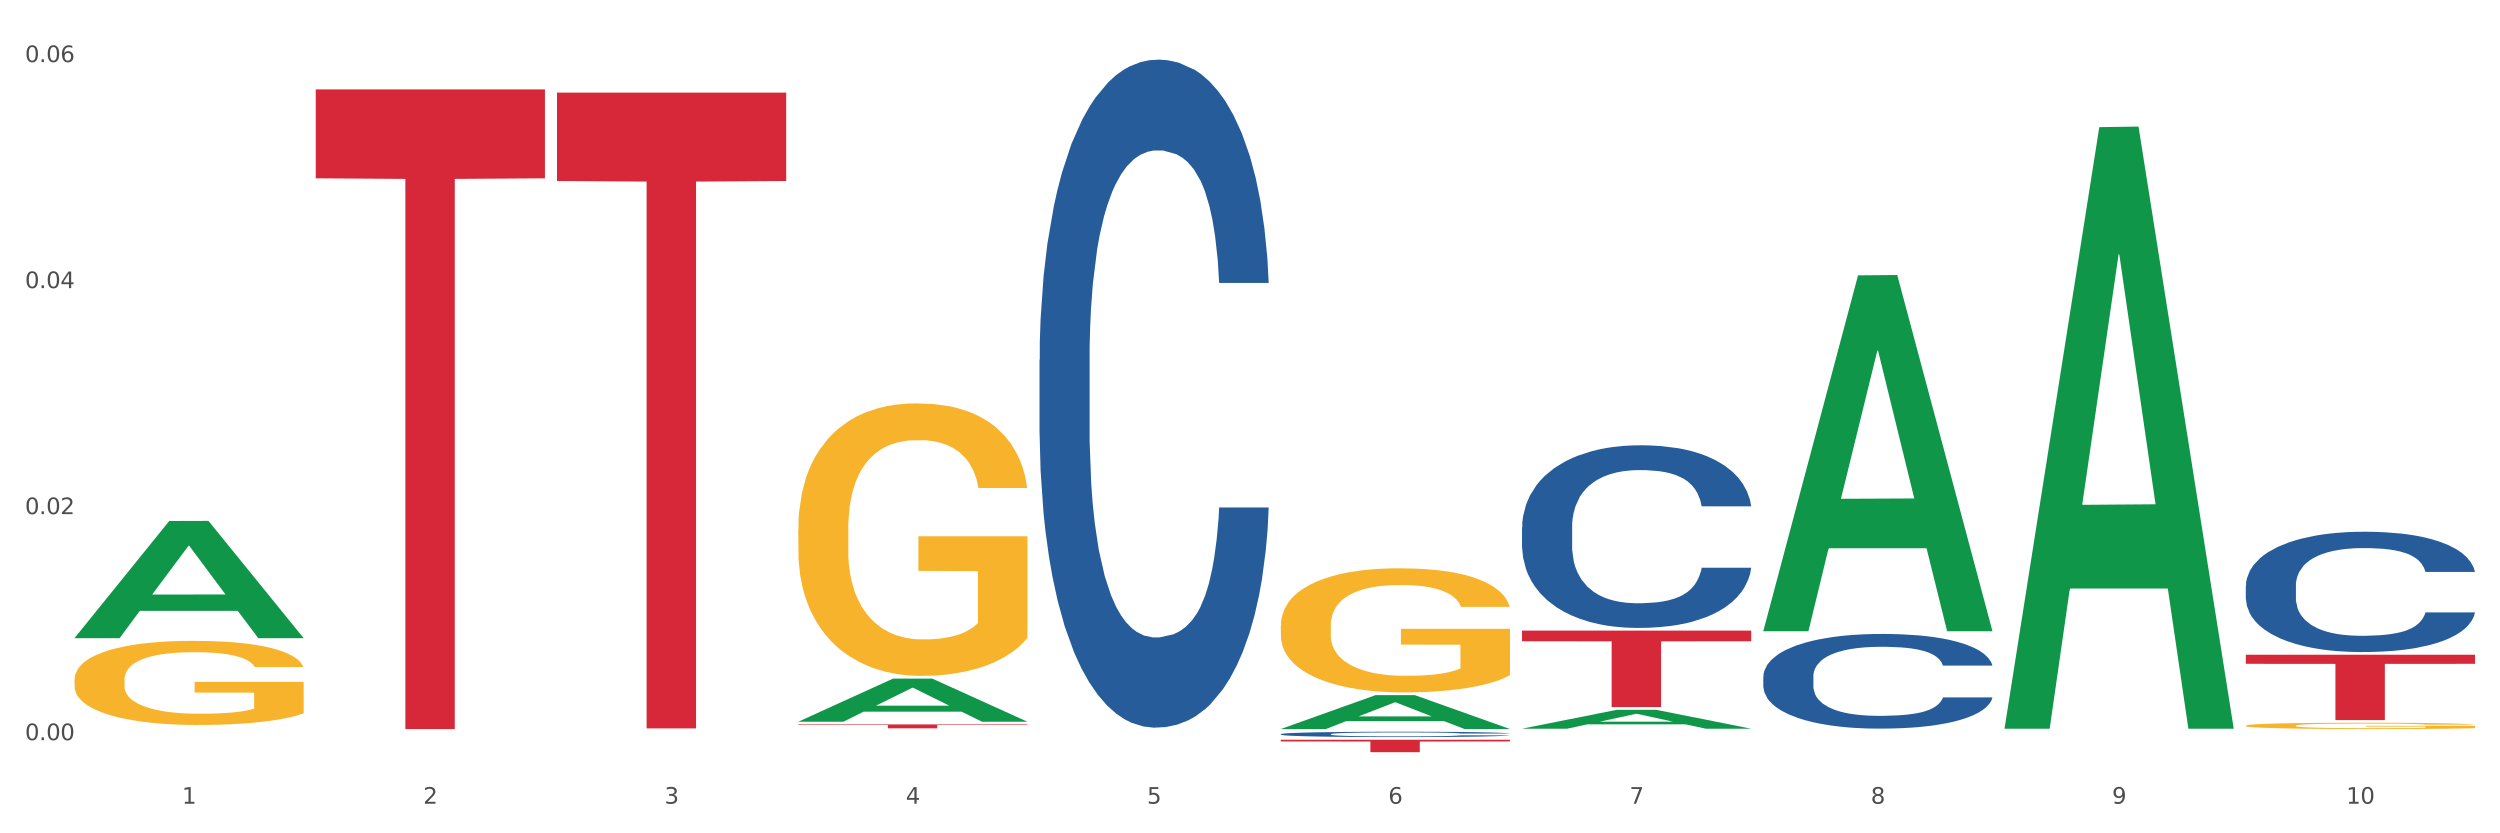 <?xml version="1.0" encoding="utf-8" standalone="no"?>
<!DOCTYPE svg PUBLIC "-//W3C//DTD SVG 1.1//EN"
  "http://www.w3.org/Graphics/SVG/1.1/DTD/svg11.dtd">
<svg xmlns:xlink="http://www.w3.org/1999/xlink" width="1080pt" height="360pt" viewBox="0 0 1080 360" xmlns="http://www.w3.org/2000/svg" version="1.1">
 <rect x="0" y="0" width="1080" height="360" fill="#333333" stroke="none"/>
 <defs>
  <style type="text/css">*{stroke-linejoin: round; stroke-linecap: butt}</style>
 </defs>
 <g id="figure_1">
  <g id="patch_1">
   <path d="M 0 360 
L 1080 360 
L 1080 0 
L 0 0 
z
" style="fill: #ffffff; stroke: #ffffff; stroke-linejoin: miter"/>
  </g>
  <g id="axes_1">
   <g id="matplotlib.axis_1">
    <g id="xtick_1">
     <g id="text_1">
      <!-- 1 -->
      <g style="fill: #4d4d4d" transform="translate(78.627 347.204) scale(0.096 -0.096)">
       <defs>
        <path id="DejaVuSans-31" d="M 794 531 
L 1825 531 
L 1825 4091 
L 703 3866 
L 703 4441 
L 1819 4666 
L 2450 4666 
L 2450 531 
L 3481 531 
L 3481 0 
L 794 0 
L 794 531 
z
" transform="scale(0.016)"/>
       </defs>
       <use xlink:href="#DejaVuSans-31"/>
      </g>
     </g>
    </g>
    <g id="xtick_2">
     <g id="text_2">
      <!-- 2 -->
      <g style="fill: #4d4d4d" transform="translate(182.851 347.204) scale(0.096 -0.096)">
       <defs>
        <path id="DejaVuSans-32" d="M 1228 531 
L 3431 531 
L 3431 0 
L 469 0 
L 469 531 
Q 828 903 1448 1529 
Q 2069 2156 2228 2338 
Q 2531 2678 2651 2914 
Q 2772 3150 2772 3378 
Q 2772 3750 2511 3984 
Q 2250 4219 1831 4219 
Q 1534 4219 1204 4116 
Q 875 4013 500 3803 
L 500 4441 
Q 881 4594 1212 4672 
Q 1544 4750 1819 4750 
Q 2544 4750 2975 4387 
Q 3406 4025 3406 3419 
Q 3406 3131 3298 2873 
Q 3191 2616 2906 2266 
Q 2828 2175 2409 1742 
Q 1991 1309 1228 531 
z
" transform="scale(0.016)"/>
       </defs>
       <use xlink:href="#DejaVuSans-32"/>
      </g>
     </g>
    </g>
    <g id="xtick_3">
     <g id="text_3">
      <!-- 3 -->
      <g style="fill: #4d4d4d" transform="translate(287.074 347.204) scale(0.096 -0.096)">
       <defs>
        <path id="DejaVuSans-33" d="M 2597 2516 
Q 3050 2419 3304 2112 
Q 3559 1806 3559 1356 
Q 3559 666 3084 287 
Q 2609 -91 1734 -91 
Q 1441 -91 1130 -33 
Q 819 25 488 141 
L 488 750 
Q 750 597 1062 519 
Q 1375 441 1716 441 
Q 2309 441 2620 675 
Q 2931 909 2931 1356 
Q 2931 1769 2642 2001 
Q 2353 2234 1838 2234 
L 1294 2234 
L 1294 2753 
L 1863 2753 
Q 2328 2753 2575 2939 
Q 2822 3125 2822 3475 
Q 2822 3834 2567 4026 
Q 2313 4219 1838 4219 
Q 1578 4219 1281 4162 
Q 984 4106 628 3988 
L 628 4550 
Q 988 4650 1302 4700 
Q 1616 4750 1894 4750 
Q 2613 4750 3031 4423 
Q 3450 4097 3450 3541 
Q 3450 3153 3228 2886 
Q 3006 2619 2597 2516 
z
" transform="scale(0.016)"/>
       </defs>
       <use xlink:href="#DejaVuSans-33"/>
      </g>
     </g>
    </g>
    <g id="xtick_4">
     <g id="text_4">
      <!-- 4 -->
      <g style="fill: #4d4d4d" transform="translate(391.298 347.204) scale(0.096 -0.096)">
       <defs>
        <path id="DejaVuSans-34" d="M 2419 4116 
L 825 1625 
L 2419 1625 
L 2419 4116 
z
M 2253 4666 
L 3047 4666 
L 3047 1625 
L 3713 1625 
L 3713 1100 
L 3047 1100 
L 3047 0 
L 2419 0 
L 2419 1100 
L 313 1100 
L 313 1709 
L 2253 4666 
z
" transform="scale(0.016)"/>
       </defs>
       <use xlink:href="#DejaVuSans-34"/>
      </g>
     </g>
    </g>
    <g id="xtick_5">
     <g id="text_5">
      <!-- 5 -->
      <g style="fill: #4d4d4d" transform="translate(495.522 347.204) scale(0.096 -0.096)">
       <defs>
        <path id="DejaVuSans-35" d="M 691 4666 
L 3169 4666 
L 3169 4134 
L 1269 4134 
L 1269 2991 
Q 1406 3038 1543 3061 
Q 1681 3084 1819 3084 
Q 2600 3084 3056 2656 
Q 3513 2228 3513 1497 
Q 3513 744 3044 326 
Q 2575 -91 1722 -91 
Q 1428 -91 1123 -41 
Q 819 9 494 109 
L 494 744 
Q 775 591 1075 516 
Q 1375 441 1709 441 
Q 2250 441 2565 725 
Q 2881 1009 2881 1497 
Q 2881 1984 2565 2268 
Q 2250 2553 1709 2553 
Q 1456 2553 1204 2497 
Q 953 2441 691 2322 
L 691 4666 
z
" transform="scale(0.016)"/>
       </defs>
       <use xlink:href="#DejaVuSans-35"/>
      </g>
     </g>
    </g>
    <g id="xtick_6">
     <g id="text_6">
      <!-- 6 -->
      <g style="fill: #4d4d4d" transform="translate(599.745 347.204) scale(0.096 -0.096)">
       <defs>
        <path id="DejaVuSans-36" d="M 2113 2584 
Q 1688 2584 1439 2293 
Q 1191 2003 1191 1497 
Q 1191 994 1439 701 
Q 1688 409 2113 409 
Q 2538 409 2786 701 
Q 3034 994 3034 1497 
Q 3034 2003 2786 2293 
Q 2538 2584 2113 2584 
z
M 3366 4563 
L 3366 3988 
Q 3128 4100 2886 4159 
Q 2644 4219 2406 4219 
Q 1781 4219 1451 3797 
Q 1122 3375 1075 2522 
Q 1259 2794 1537 2939 
Q 1816 3084 2150 3084 
Q 2853 3084 3261 2657 
Q 3669 2231 3669 1497 
Q 3669 778 3244 343 
Q 2819 -91 2113 -91 
Q 1303 -91 875 529 
Q 447 1150 447 2328 
Q 447 3434 972 4092 
Q 1497 4750 2381 4750 
Q 2619 4750 2861 4703 
Q 3103 4656 3366 4563 
z
" transform="scale(0.016)"/>
       </defs>
       <use xlink:href="#DejaVuSans-36"/>
      </g>
     </g>
    </g>
    <g id="xtick_7">
     <g id="text_7">
      <!-- 7 -->
      <g style="fill: #4d4d4d" transform="translate(703.969 347.204) scale(0.096 -0.096)">
       <defs>
        <path id="DejaVuSans-37" d="M 525 4666 
L 3525 4666 
L 3525 4397 
L 1831 0 
L 1172 0 
L 2766 4134 
L 525 4134 
L 525 4666 
z
" transform="scale(0.016)"/>
       </defs>
       <use xlink:href="#DejaVuSans-37"/>
      </g>
     </g>
    </g>
    <g id="xtick_8">
     <g id="text_8">
      <!-- 8 -->
      <g style="fill: #4d4d4d" transform="translate(808.193 347.204) scale(0.096 -0.096)">
       <defs>
        <path id="DejaVuSans-38" d="M 2034 2216 
Q 1584 2216 1326 1975 
Q 1069 1734 1069 1313 
Q 1069 891 1326 650 
Q 1584 409 2034 409 
Q 2484 409 2743 651 
Q 3003 894 3003 1313 
Q 3003 1734 2745 1975 
Q 2488 2216 2034 2216 
z
M 1403 2484 
Q 997 2584 770 2862 
Q 544 3141 544 3541 
Q 544 4100 942 4425 
Q 1341 4750 2034 4750 
Q 2731 4750 3128 4425 
Q 3525 4100 3525 3541 
Q 3525 3141 3298 2862 
Q 3072 2584 2669 2484 
Q 3125 2378 3379 2068 
Q 3634 1759 3634 1313 
Q 3634 634 3220 271 
Q 2806 -91 2034 -91 
Q 1263 -91 848 271 
Q 434 634 434 1313 
Q 434 1759 690 2068 
Q 947 2378 1403 2484 
z
M 1172 3481 
Q 1172 3119 1398 2916 
Q 1625 2713 2034 2713 
Q 2441 2713 2670 2916 
Q 2900 3119 2900 3481 
Q 2900 3844 2670 4047 
Q 2441 4250 2034 4250 
Q 1625 4250 1398 4047 
Q 1172 3844 1172 3481 
z
" transform="scale(0.016)"/>
       </defs>
       <use xlink:href="#DejaVuSans-38"/>
      </g>
     </g>
    </g>
    <g id="xtick_9">
     <g id="text_9">
      <!-- 9 -->
      <g style="fill: #4d4d4d" transform="translate(912.416 347.204) scale(0.096 -0.096)">
       <defs>
        <path id="DejaVuSans-39" d="M 703 97 
L 703 672 
Q 941 559 1184 500 
Q 1428 441 1663 441 
Q 2288 441 2617 861 
Q 2947 1281 2994 2138 
Q 2813 1869 2534 1725 
Q 2256 1581 1919 1581 
Q 1219 1581 811 2004 
Q 403 2428 403 3163 
Q 403 3881 828 4315 
Q 1253 4750 1959 4750 
Q 2769 4750 3195 4129 
Q 3622 3509 3622 2328 
Q 3622 1225 3098 567 
Q 2575 -91 1691 -91 
Q 1453 -91 1209 -44 
Q 966 3 703 97 
z
M 1959 2075 
Q 2384 2075 2632 2365 
Q 2881 2656 2881 3163 
Q 2881 3666 2632 3958 
Q 2384 4250 1959 4250 
Q 1534 4250 1286 3958 
Q 1038 3666 1038 3163 
Q 1038 2656 1286 2365 
Q 1534 2075 1959 2075 
z
" transform="scale(0.016)"/>
       </defs>
       <use xlink:href="#DejaVuSans-39"/>
      </g>
     </g>
    </g>
    <g id="xtick_10">
     <g id="text_10">
      <!-- 10 -->
      <g style="fill: #4d4d4d" transform="translate(1013.586 347.204) scale(0.096 -0.096)">
       <defs>
        <path id="DejaVuSans-30" d="M 2034 4250 
Q 1547 4250 1301 3770 
Q 1056 3291 1056 2328 
Q 1056 1369 1301 889 
Q 1547 409 2034 409 
Q 2525 409 2770 889 
Q 3016 1369 3016 2328 
Q 3016 3291 2770 3770 
Q 2525 4250 2034 4250 
z
M 2034 4750 
Q 2819 4750 3233 4129 
Q 3647 3509 3647 2328 
Q 3647 1150 3233 529 
Q 2819 -91 2034 -91 
Q 1250 -91 836 529 
Q 422 1150 422 2328 
Q 422 3509 836 4129 
Q 1250 4750 2034 4750 
z
" transform="scale(0.016)"/>
       </defs>
       <use xlink:href="#DejaVuSans-31"/>
       <use xlink:href="#DejaVuSans-30" transform="translate(63.623 0)"/>
      </g>
     </g>
    </g>
    <g id="xtick_11"/>
    <g id="xtick_12"/>
    <g id="xtick_13"/>
    <g id="xtick_14"/>
    <g id="xtick_15"/>
    <g id="xtick_16"/>
    <g id="xtick_17"/>
    <g id="xtick_18"/>
    <g id="xtick_19"/>
   </g>
   <g id="matplotlib.axis_2">
    <g id="ytick_1">
     <g id="text_11">
      <!-- 0.00 -->
      <g style="fill: #4d4d4d" transform="translate(10.8 319.754) scale(0.096 -0.096)">
       <defs>
        <path id="DejaVuSans-2e" d="M 684 794 
L 1344 794 
L 1344 0 
L 684 0 
L 684 794 
z
" transform="scale(0.016)"/>
       </defs>
       <use xlink:href="#DejaVuSans-30"/>
       <use xlink:href="#DejaVuSans-2e" transform="translate(63.623 0)"/>
       <use xlink:href="#DejaVuSans-30" transform="translate(95.41 0)"/>
       <use xlink:href="#DejaVuSans-30" transform="translate(159.033 0)"/>
      </g>
     </g>
    </g>
    <g id="ytick_2">
     <g id="text_12">
      <!-- 0.02 -->
      <g style="fill: #4d4d4d" transform="translate(10.8 222.112) scale(0.096 -0.096)">
       <use xlink:href="#DejaVuSans-30"/>
       <use xlink:href="#DejaVuSans-2e" transform="translate(63.623 0)"/>
       <use xlink:href="#DejaVuSans-30" transform="translate(95.41 0)"/>
       <use xlink:href="#DejaVuSans-32" transform="translate(159.033 0)"/>
      </g>
     </g>
    </g>
    <g id="ytick_3">
     <g id="text_13">
      <!-- 0.04 -->
      <g style="fill: #4d4d4d" transform="translate(10.8 124.469) scale(0.096 -0.096)">
       <use xlink:href="#DejaVuSans-30"/>
       <use xlink:href="#DejaVuSans-2e" transform="translate(63.623 0)"/>
       <use xlink:href="#DejaVuSans-30" transform="translate(95.41 0)"/>
       <use xlink:href="#DejaVuSans-34" transform="translate(159.033 0)"/>
      </g>
     </g>
    </g>
    <g id="ytick_4">
     <g id="text_14">
      <!-- 0.06 -->
      <g style="fill: #4d4d4d" transform="translate(10.8 26.827) scale(0.096 -0.096)">
       <use xlink:href="#DejaVuSans-30"/>
       <use xlink:href="#DejaVuSans-2e" transform="translate(63.623 0)"/>
       <use xlink:href="#DejaVuSans-30" transform="translate(95.41 0)"/>
       <use xlink:href="#DejaVuSans-36" transform="translate(159.033 0)"/>
      </g>
     </g>
    </g>
    <g id="ytick_5"/>
    <g id="ytick_6"/>
    <g id="ytick_7"/>
   </g>
   <g id="PolyCollection_1">
    <path d="M 32.175 275.597 
L 32.277 275.549 
L 73.107 225.07 
L 90.051 225.022 
L 131.187 275.692 
L 111.589 275.692 
L 102.709 263.893 
L 60.552 263.893 
L 60.246 264.083 
L 51.671 275.692 
L 32.175 275.692 
L 32.175 275.597 
L 65.86 256.851 
L 97.401 256.804 
L 81.783 235.822 
L 81.579 235.727 
L 81.375 235.87 
L 65.758 256.804 
L 65.86 256.851 
L 32.175 275.597 
z
" clip-path="url(#p63d6486490)" style="fill: #109648"/>
    <path d="M 970.188 282.851 
L 1069.2 282.851 
L 1069.2 286.77 
L 1030.252 286.797 
L 1030.252 311.056 
L 1008.901 311.056 
L 1008.901 286.797 
L 970.188 286.77 
L 970.188 282.877 
L 970.188 282.851 
z
" clip-path="url(#p63d6486490)" style="fill: #d62839"/>
    <path d="M 32.175 293.645 
L 32.292 293.612 
L 32.292 292.417 
L 32.526 291.388 
L 33.695 288.9 
L 35.448 286.842 
L 36.734 285.747 
L 38.02 284.851 
L 39.54 283.955 
L 41.41 283.026 
L 44.8 281.665 
L 46.904 280.968 
L 49.476 280.238 
L 54.152 279.176 
L 57.542 278.579 
L 61.049 278.081 
L 66.777 277.484 
L 70.517 277.218 
L 74.492 277.019 
L 79.285 276.887 
L 82.909 276.853 
L 90.858 276.953 
L 97.638 277.252 
L 100.911 277.484 
L 105.119 277.882 
L 107.34 278.148 
L 110.964 278.679 
L 114.705 279.375 
L 117.277 279.973 
L 121.134 281.101 
L 124.057 282.229 
L 126.745 283.623 
L 128.148 284.585 
L 129.2 285.481 
L 130.135 286.51 
L 131.071 288.136 
L 110.029 288.136 
L 109.211 286.975 
L 107.925 285.88 
L 106.054 284.818 
L 104.418 284.154 
L 101.612 283.324 
L 99.041 282.794 
L 96.352 282.395 
L 93.079 282.063 
L 90.507 281.898 
L 86.883 281.765 
L 79.752 281.798 
L 74.96 282.063 
L 71.686 282.395 
L 69.582 282.694 
L 67.712 283.026 
L 65.608 283.49 
L 63.153 284.187 
L 61.399 284.818 
L 59.646 285.614 
L 58.243 286.411 
L 56.957 287.34 
L 55.905 288.335 
L 55.087 289.364 
L 54.386 290.625 
L 53.801 292.716 
L 53.801 297.262 
L 54.035 298.291 
L 54.619 299.651 
L 55.321 300.68 
L 56.49 301.908 
L 57.542 302.738 
L 59.529 303.932 
L 61.75 304.928 
L 63.504 305.558 
L 65.257 306.089 
L 68.296 306.819 
L 71.686 307.417 
L 74.609 307.782 
L 78.583 308.114 
L 81.272 308.246 
L 83.61 308.313 
L 89.338 308.313 
L 93.429 308.213 
L 97.988 307.981 
L 101.495 307.682 
L 104.418 307.317 
L 107.691 306.72 
L 109.795 306.156 
L 109.795 299.22 
L 84.078 299.187 
L 84.078 294.574 
L 131.187 294.574 
L 131.187 308.114 
L 129.2 308.811 
L 126.979 309.441 
L 124.641 310.005 
L 121.134 310.702 
L 116.926 311.366 
L 113.185 311.83 
L 109.211 312.229 
L 104.535 312.594 
L 98.456 312.925 
L 94.715 313.058 
L 90.039 313.158 
L 84.545 313.191 
L 79.752 313.125 
L 75.076 312.959 
L 70.167 312.66 
L 65.374 312.229 
L 61.75 311.797 
L 58.126 311.266 
L 54.269 310.569 
L 51.229 309.906 
L 48.891 309.308 
L 46.32 308.545 
L 43.514 307.549 
L 41.41 306.653 
L 39.54 305.724 
L 37.552 304.53 
L 36.15 303.501 
L 34.747 302.207 
L 33.928 301.244 
L 32.993 299.751 
L 32.292 297.66 
L 32.175 293.645 
z
" clip-path="url(#p63d6486490)" style="fill: #f7b32b"/>
    <path d="M 970.188 253.063 
L 970.305 253.016 
L 970.305 251.686 
L 970.656 249.882 
L 971.943 246.559 
L 973.582 244.043 
L 976.39 241.1 
L 977.912 239.865 
L 979.902 238.489 
L 983.998 236.258 
L 988.679 234.359 
L 991.956 233.314 
L 994.414 232.65 
L 999.915 231.463 
L 1003.075 230.941 
L 1006.352 230.513 
L 1009.161 230.228 
L 1013.842 229.896 
L 1017.587 229.754 
L 1021.917 229.706 
L 1025.546 229.754 
L 1030.344 229.944 
L 1037.366 230.513 
L 1040.058 230.846 
L 1043.686 231.415 
L 1047.431 232.175 
L 1050.474 232.934 
L 1053.985 234.026 
L 1057.613 235.45 
L 1061.125 237.254 
L 1063.582 238.916 
L 1065.572 240.673 
L 1067.327 242.809 
L 1068.615 245.135 
L 1069.2 247.081 
L 1047.782 247.081 
L 1047.197 245.325 
L 1046.027 243.426 
L 1044.857 242.144 
L 1043.569 241.1 
L 1041.58 239.913 
L 1039.824 239.153 
L 1036.898 238.251 
L 1034.206 237.682 
L 1031.983 237.349 
L 1029.291 237.065 
L 1023.556 236.78 
L 1019.46 236.78 
L 1016.885 236.875 
L 1013.725 237.112 
L 1011.033 237.444 
L 1007.873 238.014 
L 1005.415 238.631 
L 1002.958 239.438 
L 1001.553 240.008 
L 999.447 241.052 
L 998.042 241.907 
L 996.17 243.379 
L 995.116 244.423 
L 993.244 247.129 
L 992.424 249.123 
L 992.073 250.5 
L 991.839 252.019 
L 991.839 259.424 
L 992.541 262.748 
L 993.127 264.172 
L 994.063 265.786 
L 995.818 267.875 
L 998.393 269.916 
L 1001.085 271.388 
L 1003.309 272.29 
L 1005.415 272.954 
L 1007.522 273.477 
L 1010.097 273.951 
L 1012.203 274.236 
L 1015.363 274.521 
L 1019.109 274.663 
L 1022.035 274.663 
L 1028.003 274.426 
L 1030.695 274.189 
L 1033.27 273.856 
L 1036.079 273.334 
L 1038.303 272.764 
L 1039.59 272.337 
L 1041.697 271.435 
L 1043.335 270.486 
L 1044.739 269.394 
L 1045.676 268.444 
L 1046.729 267.02 
L 1047.548 265.406 
L 1047.782 264.552 
L 1069.2 264.552 
L 1068.732 266.261 
L 1067.913 267.922 
L 1066.274 270.153 
L 1064.987 271.435 
L 1062.997 273.002 
L 1060.89 274.331 
L 1057.965 275.803 
L 1055.273 276.895 
L 1052.464 277.844 
L 1049.421 278.699 
L 1043.92 279.885 
L 1041.931 280.218 
L 1037.717 280.787 
L 1034.44 281.12 
L 1029.642 281.452 
L 1024.726 281.642 
L 1019.577 281.689 
L 1015.012 281.594 
L 1009.98 281.31 
L 1006.82 281.025 
L 1003.309 280.598 
L 999.212 279.933 
L 995.35 279.126 
L 991.722 278.176 
L 988.328 277.085 
L 985.168 275.85 
L 981.072 273.809 
L 978.029 271.815 
L 975.805 269.964 
L 974.284 268.397 
L 972.762 266.403 
L 971.943 265.026 
L 970.656 261.703 
L 970.188 258.617 
L 970.188 253.063 
z
" clip-path="url(#p63d6486490)" style="fill: #255c99"/>
    <path d="M 761.74 292.241 
L 761.857 292.204 
L 761.857 291.158 
L 762.208 289.738 
L 763.496 287.123 
L 765.134 285.142 
L 767.943 282.826 
L 769.465 281.855 
L 771.454 280.771 
L 775.551 279.015 
L 780.232 277.521 
L 783.509 276.699 
L 785.967 276.176 
L 791.467 275.241 
L 794.627 274.831 
L 797.904 274.494 
L 800.713 274.27 
L 805.395 274.009 
L 809.14 273.896 
L 813.47 273.859 
L 817.098 273.896 
L 821.897 274.046 
L 828.919 274.494 
L 831.611 274.756 
L 835.239 275.204 
L 838.984 275.802 
L 842.027 276.4 
L 845.538 277.259 
L 849.166 278.38 
L 852.677 279.8 
L 855.135 281.107 
L 857.125 282.49 
L 858.88 284.171 
L 860.168 286.002 
L 860.753 287.534 
L 839.335 287.534 
L 838.75 286.151 
L 837.58 284.657 
L 836.409 283.648 
L 835.122 282.826 
L 833.132 281.892 
L 831.377 281.294 
L 828.451 280.584 
L 825.759 280.136 
L 823.535 279.874 
L 820.843 279.65 
L 815.109 279.426 
L 811.012 279.426 
L 808.438 279.501 
L 805.278 279.688 
L 802.586 279.949 
L 799.426 280.397 
L 796.968 280.883 
L 794.51 281.518 
L 793.106 281.967 
L 790.999 282.789 
L 789.595 283.461 
L 787.722 284.619 
L 786.669 285.441 
L 784.796 287.571 
L 783.977 289.14 
L 783.626 290.224 
L 783.392 291.419 
L 783.392 297.248 
L 784.094 299.863 
L 784.679 300.984 
L 785.616 302.254 
L 787.371 303.898 
L 789.946 305.505 
L 792.638 306.663 
L 794.862 307.373 
L 796.968 307.896 
L 799.075 308.307 
L 801.65 308.68 
L 803.756 308.905 
L 806.916 309.129 
L 810.661 309.241 
L 813.587 309.241 
L 819.556 309.054 
L 822.248 308.867 
L 824.823 308.606 
L 827.632 308.195 
L 829.855 307.746 
L 831.143 307.41 
L 833.249 306.7 
L 834.888 305.953 
L 836.292 305.094 
L 837.229 304.346 
L 838.282 303.226 
L 839.101 301.955 
L 839.335 301.283 
L 860.753 301.283 
L 860.285 302.628 
L 859.465 303.935 
L 857.827 305.692 
L 856.539 306.7 
L 854.55 307.933 
L 852.443 308.979 
L 849.517 310.138 
L 846.825 310.997 
L 844.017 311.744 
L 840.974 312.417 
L 835.473 313.351 
L 833.483 313.612 
L 829.27 314.061 
L 825.993 314.322 
L 821.195 314.584 
L 816.279 314.733 
L 811.13 314.77 
L 806.565 314.696 
L 801.533 314.472 
L 798.373 314.247 
L 794.862 313.911 
L 790.765 313.388 
L 786.903 312.753 
L 783.275 312.006 
L 779.881 311.146 
L 776.721 310.175 
L 772.625 308.568 
L 769.582 306.999 
L 767.358 305.542 
L 765.837 304.309 
L 764.315 302.74 
L 763.496 301.656 
L 762.208 299.041 
L 761.74 296.613 
L 761.74 292.241 
z
" clip-path="url(#p63d6486490)" style="fill: #255c99"/>
    <path d="M 657.517 227.814 
L 657.634 227.742 
L 657.634 225.724 
L 657.985 222.986 
L 659.272 217.941 
L 660.911 214.121 
L 663.72 209.653 
L 665.241 207.78 
L 667.231 205.69 
L 671.327 202.303 
L 676.008 199.42 
L 679.285 197.834 
L 681.743 196.826 
L 687.244 195.024 
L 690.404 194.231 
L 693.681 193.583 
L 696.49 193.15 
L 701.171 192.646 
L 704.916 192.429 
L 709.247 192.357 
L 712.875 192.429 
L 717.673 192.718 
L 724.695 193.583 
L 727.387 194.087 
L 731.015 194.952 
L 734.76 196.105 
L 737.803 197.258 
L 741.314 198.915 
L 744.943 201.077 
L 748.454 203.816 
L 750.911 206.338 
L 752.901 209.005 
L 754.657 212.248 
L 755.944 215.779 
L 756.529 218.734 
L 735.112 218.734 
L 734.526 216.067 
L 733.356 213.185 
L 732.186 211.239 
L 730.898 209.653 
L 728.909 207.852 
L 727.153 206.699 
L 724.227 205.329 
L 721.535 204.465 
L 719.312 203.96 
L 716.62 203.528 
L 710.885 203.095 
L 706.789 203.095 
L 704.214 203.239 
L 701.054 203.6 
L 698.362 204.104 
L 695.202 204.969 
L 692.745 205.906 
L 690.287 207.131 
L 688.882 207.996 
L 686.776 209.581 
L 685.371 210.878 
L 683.499 213.113 
L 682.445 214.698 
L 680.573 218.806 
L 679.754 221.833 
L 679.402 223.922 
L 679.168 226.229 
L 679.168 237.471 
L 679.871 242.516 
L 680.456 244.678 
L 681.392 247.128 
L 683.148 250.299 
L 685.722 253.398 
L 688.414 255.632 
L 690.638 257.001 
L 692.745 258.01 
L 694.851 258.803 
L 697.426 259.523 
L 699.533 259.956 
L 702.693 260.388 
L 706.438 260.604 
L 709.364 260.604 
L 715.332 260.244 
L 718.024 259.884 
L 720.599 259.379 
L 723.408 258.586 
L 725.632 257.722 
L 726.919 257.073 
L 729.026 255.704 
L 730.664 254.262 
L 732.069 252.605 
L 733.005 251.163 
L 734.058 249.002 
L 734.877 246.551 
L 735.112 245.254 
L 756.529 245.254 
L 756.061 247.848 
L 755.242 250.371 
L 753.603 253.758 
L 752.316 255.704 
L 750.326 258.082 
L 748.22 260.1 
L 745.294 262.334 
L 742.602 263.991 
L 739.793 265.433 
L 736.75 266.73 
L 731.249 268.531 
L 729.26 269.036 
L 725.046 269.901 
L 721.769 270.405 
L 716.971 270.91 
L 712.055 271.198 
L 706.906 271.27 
L 702.341 271.126 
L 697.309 270.693 
L 694.149 270.261 
L 690.638 269.612 
L 686.542 268.604 
L 682.679 267.378 
L 679.051 265.937 
L 675.657 264.28 
L 672.497 262.406 
L 668.401 259.307 
L 665.358 256.28 
L 663.134 253.47 
L 661.613 251.091 
L 660.091 248.065 
L 659.272 245.975 
L 657.985 240.93 
L 657.517 236.246 
L 657.517 227.814 
z
" clip-path="url(#p63d6486490)" style="fill: #255c99"/>
    <path d="M 553.293 317.144 
L 553.41 317.142 
L 553.41 317.083 
L 553.761 317.003 
L 555.049 316.855 
L 556.687 316.743 
L 559.496 316.613 
L 561.017 316.558 
L 563.007 316.497 
L 567.103 316.398 
L 571.785 316.313 
L 575.062 316.267 
L 577.52 316.237 
L 583.02 316.185 
L 586.18 316.161 
L 589.457 316.142 
L 592.266 316.13 
L 596.948 316.115 
L 600.693 316.109 
L 605.023 316.107 
L 608.651 316.109 
L 613.45 316.117 
L 620.472 316.142 
L 623.164 316.157 
L 626.792 316.182 
L 630.537 316.216 
L 633.58 316.25 
L 637.091 316.298 
L 640.719 316.362 
L 644.23 316.442 
L 646.688 316.516 
L 648.677 316.594 
L 650.433 316.689 
L 651.72 316.792 
L 652.306 316.878 
L 630.888 316.878 
L 630.303 316.8 
L 629.132 316.716 
L 627.962 316.659 
L 626.675 316.613 
L 624.685 316.56 
L 622.929 316.526 
L 620.004 316.486 
L 617.312 316.461 
L 615.088 316.446 
L 612.396 316.433 
L 606.661 316.421 
L 602.565 316.421 
L 599.99 316.425 
L 596.83 316.436 
L 594.139 316.45 
L 590.979 316.476 
L 588.521 316.503 
L 586.063 316.539 
L 584.659 316.564 
L 582.552 316.611 
L 581.148 316.649 
L 579.275 316.714 
L 578.222 316.76 
L 576.349 316.881 
L 575.53 316.969 
L 575.179 317.03 
L 574.945 317.098 
L 574.945 317.427 
L 575.647 317.574 
L 576.232 317.638 
L 577.168 317.709 
L 578.924 317.802 
L 581.499 317.893 
L 584.191 317.958 
L 586.414 317.998 
L 588.521 318.028 
L 590.628 318.051 
L 593.202 318.072 
L 595.309 318.085 
L 598.469 318.097 
L 602.214 318.104 
L 605.14 318.104 
L 611.109 318.093 
L 613.801 318.083 
L 616.375 318.068 
L 619.184 318.045 
L 621.408 318.019 
L 622.695 318 
L 624.802 317.96 
L 626.441 317.918 
L 627.845 317.87 
L 628.781 317.827 
L 629.835 317.764 
L 630.654 317.692 
L 630.888 317.654 
L 652.306 317.654 
L 651.837 317.73 
L 651.018 317.804 
L 649.38 317.903 
L 648.092 317.96 
L 646.103 318.03 
L 643.996 318.089 
L 641.07 318.154 
L 638.378 318.203 
L 635.569 318.245 
L 632.526 318.283 
L 627.026 318.336 
L 625.036 318.35 
L 620.823 318.376 
L 617.546 318.39 
L 612.747 318.405 
L 607.832 318.414 
L 602.682 318.416 
L 598.118 318.412 
L 593.085 318.399 
L 589.925 318.386 
L 586.414 318.367 
L 582.318 318.338 
L 578.456 318.302 
L 574.828 318.26 
L 571.434 318.211 
L 568.274 318.156 
L 564.177 318.066 
L 561.135 317.977 
L 558.911 317.895 
L 557.389 317.825 
L 555.868 317.737 
L 555.049 317.676 
L 553.761 317.528 
L 553.293 317.391 
L 553.293 317.144 
z
" clip-path="url(#p63d6486490)" style="fill: #255c99"/>
    <path d="M 970.188 313.478 
L 970.304 313.476 
L 970.304 313.386 
L 970.538 313.309 
L 971.707 313.122 
L 973.461 312.968 
L 974.747 312.885 
L 976.032 312.818 
L 977.552 312.751 
L 979.422 312.681 
L 982.813 312.579 
L 984.917 312.527 
L 987.488 312.472 
L 992.164 312.392 
L 995.554 312.347 
L 999.061 312.31 
L 1004.789 312.265 
L 1008.53 312.245 
L 1012.505 312.23 
L 1017.297 312.22 
L 1020.921 312.218 
L 1028.87 312.225 
L 1035.65 312.248 
L 1038.923 312.265 
L 1043.132 312.295 
L 1045.353 312.315 
L 1048.977 312.355 
L 1052.717 312.407 
L 1055.289 312.452 
L 1059.147 312.537 
L 1062.069 312.621 
L 1064.758 312.726 
L 1066.161 312.798 
L 1067.213 312.865 
L 1068.148 312.943 
L 1069.083 313.065 
L 1048.041 313.065 
L 1047.223 312.977 
L 1045.937 312.895 
L 1044.067 312.816 
L 1042.43 312.766 
L 1039.625 312.704 
L 1037.053 312.664 
L 1034.364 312.634 
L 1031.091 312.609 
L 1028.52 312.596 
L 1024.896 312.586 
L 1017.765 312.589 
L 1012.972 312.609 
L 1009.699 312.634 
L 1007.595 312.656 
L 1005.724 312.681 
L 1003.62 312.716 
L 1001.165 312.768 
L 999.412 312.816 
L 997.659 312.875 
L 996.256 312.935 
L 994.97 313.005 
L 993.918 313.08 
L 993.1 313.157 
L 992.398 313.251 
L 991.814 313.408 
L 991.814 313.75 
L 992.047 313.827 
L 992.632 313.929 
L 993.333 314.006 
L 994.502 314.098 
L 995.554 314.161 
L 997.542 314.25 
L 999.763 314.325 
L 1001.516 314.372 
L 1003.27 314.412 
L 1006.309 314.467 
L 1009.699 314.512 
L 1012.621 314.539 
L 1016.596 314.564 
L 1019.285 314.574 
L 1021.623 314.579 
L 1027.351 314.579 
L 1031.442 314.572 
L 1036.001 314.554 
L 1039.508 314.532 
L 1042.43 314.504 
L 1045.704 314.459 
L 1047.808 314.417 
L 1047.808 313.897 
L 1022.09 313.894 
L 1022.09 313.548 
L 1069.2 313.548 
L 1069.2 314.564 
L 1067.213 314.616 
L 1064.992 314.664 
L 1062.654 314.706 
L 1059.147 314.758 
L 1054.938 314.808 
L 1051.198 314.843 
L 1047.223 314.873 
L 1042.547 314.9 
L 1036.469 314.925 
L 1032.728 314.935 
L 1028.052 314.943 
L 1022.558 314.945 
L 1017.765 314.94 
L 1013.089 314.928 
L 1008.179 314.905 
L 1003.387 314.873 
L 999.763 314.841 
L 996.139 314.801 
L 992.281 314.748 
L 989.242 314.699 
L 986.904 314.654 
L 984.332 314.596 
L 981.527 314.522 
L 979.422 314.454 
L 977.552 314.385 
L 975.565 314.295 
L 974.162 314.218 
L 972.759 314.121 
L 971.941 314.048 
L 971.006 313.936 
L 970.304 313.779 
L 970.188 313.478 
z
" clip-path="url(#p63d6486490)" style="fill: #f7b32b"/>
    <path d="M 344.846 228.658 
L 344.963 228.55 
L 344.963 224.68 
L 345.197 221.346 
L 346.366 213.282 
L 348.119 206.616 
L 349.405 203.068 
L 350.691 200.164 
L 352.21 197.261 
L 354.081 194.251 
L 357.471 189.842 
L 359.575 187.584 
L 362.147 185.219 
L 366.823 181.778 
L 370.213 179.843 
L 373.72 178.23 
L 379.448 176.294 
L 383.188 175.434 
L 387.163 174.789 
L 391.956 174.359 
L 395.579 174.251 
L 403.529 174.574 
L 410.309 175.542 
L 413.582 176.294 
L 417.79 177.585 
L 420.011 178.445 
L 423.635 180.165 
L 427.376 182.423 
L 429.947 184.359 
L 433.805 188.014 
L 436.728 191.67 
L 439.416 196.186 
L 440.819 199.304 
L 441.871 202.207 
L 442.806 205.541 
L 443.741 210.809 
L 422.7 210.809 
L 421.882 207.046 
L 420.596 203.498 
L 418.725 200.057 
L 417.089 197.906 
L 414.283 195.218 
L 411.711 193.498 
L 409.023 192.208 
L 405.75 191.133 
L 403.178 190.595 
L 399.554 190.165 
L 392.423 190.272 
L 387.63 191.133 
L 384.357 192.208 
L 382.253 193.175 
L 380.383 194.251 
L 378.279 195.756 
L 375.824 198.014 
L 374.07 200.057 
L 372.317 202.637 
L 370.914 205.218 
L 369.628 208.229 
L 368.576 211.454 
L 367.758 214.788 
L 367.056 218.873 
L 366.472 225.647 
L 366.472 240.378 
L 366.706 243.711 
L 367.29 248.12 
L 367.992 251.453 
L 369.161 255.431 
L 370.213 258.119 
L 372.2 261.99 
L 374.421 265.216 
L 376.174 267.259 
L 377.928 268.979 
L 380.967 271.345 
L 384.357 273.28 
L 387.28 274.463 
L 391.254 275.538 
L 393.943 275.968 
L 396.281 276.183 
L 402.009 276.183 
L 406.1 275.861 
L 410.659 275.108 
L 414.166 274.14 
L 417.089 272.957 
L 420.362 271.022 
L 422.466 269.194 
L 422.466 246.722 
L 396.748 246.614 
L 396.748 231.669 
L 443.858 231.669 
L 443.858 275.538 
L 441.871 277.796 
L 439.65 279.839 
L 437.312 281.667 
L 433.805 283.925 
L 429.597 286.075 
L 425.856 287.581 
L 421.882 288.871 
L 417.206 290.054 
L 411.127 291.129 
L 407.386 291.559 
L 402.71 291.881 
L 397.216 291.989 
L 392.423 291.774 
L 387.747 291.236 
L 382.838 290.269 
L 378.045 288.871 
L 374.421 287.473 
L 370.797 285.753 
L 366.94 283.495 
L 363.9 281.344 
L 361.562 279.409 
L 358.99 276.936 
L 356.185 273.71 
L 354.081 270.807 
L 352.21 267.796 
L 350.223 263.925 
L 348.82 260.592 
L 347.418 256.399 
L 346.599 253.281 
L 345.664 248.442 
L 344.963 241.668 
L 344.846 228.658 
z
" clip-path="url(#p63d6486490)" style="fill: #f7b32b"/>
    <path d="M 449.069 155.431 
L 449.187 155.167 
L 449.187 147.788 
L 449.538 137.772 
L 450.825 119.323 
L 452.464 105.354 
L 455.272 89.014 
L 456.794 82.161 
L 458.783 74.518 
L 462.88 62.131 
L 467.561 51.588 
L 470.838 45.79 
L 473.296 42.1 
L 478.797 35.511 
L 481.957 32.612 
L 485.234 30.24 
L 488.042 28.659 
L 492.724 26.814 
L 496.469 26.023 
L 500.799 25.759 
L 504.427 26.023 
L 509.226 27.077 
L 516.248 30.24 
L 518.94 32.085 
L 522.568 35.248 
L 526.313 39.465 
L 529.356 43.682 
L 532.867 49.743 
L 536.495 57.65 
L 540.006 67.665 
L 542.464 76.89 
L 544.454 86.642 
L 546.209 98.502 
L 547.497 111.416 
L 548.082 122.222 
L 526.664 122.222 
L 526.079 112.471 
L 524.909 101.928 
L 523.738 94.812 
L 522.451 89.014 
L 520.461 82.425 
L 518.706 78.208 
L 515.78 73.2 
L 513.088 70.037 
L 510.864 68.193 
L 508.173 66.611 
L 502.438 65.03 
L 498.342 65.03 
L 495.767 65.557 
L 492.607 66.875 
L 489.915 68.72 
L 486.755 71.882 
L 484.297 75.309 
L 481.84 79.789 
L 480.435 82.952 
L 478.328 88.75 
L 476.924 93.494 
L 475.051 101.665 
L 473.998 107.463 
L 472.126 122.486 
L 471.306 133.555 
L 470.955 141.199 
L 470.721 149.632 
L 470.721 190.748 
L 471.423 209.197 
L 472.009 217.104 
L 472.945 226.065 
L 474.7 237.661 
L 477.275 248.994 
L 479.967 257.165 
L 482.191 262.172 
L 484.297 265.862 
L 486.404 268.761 
L 488.979 271.397 
L 491.085 272.978 
L 494.245 274.56 
L 497.991 275.35 
L 500.916 275.35 
L 506.885 274.032 
L 509.577 272.715 
L 512.152 270.87 
L 514.961 267.971 
L 517.184 264.808 
L 518.472 262.436 
L 520.578 257.428 
L 522.217 252.157 
L 523.621 246.095 
L 524.558 240.824 
L 525.611 232.917 
L 526.43 223.956 
L 526.664 219.212 
L 548.082 219.212 
L 547.614 228.7 
L 546.795 237.925 
L 545.156 250.312 
L 543.869 257.428 
L 541.879 266.126 
L 539.772 273.505 
L 536.846 281.676 
L 534.155 287.738 
L 531.346 293.009 
L 528.303 297.753 
L 522.802 304.342 
L 520.813 306.187 
L 516.599 309.349 
L 513.322 311.194 
L 508.524 313.039 
L 503.608 314.094 
L 498.459 314.357 
L 493.894 313.83 
L 488.862 312.249 
L 485.702 310.667 
L 482.191 308.295 
L 478.094 304.605 
L 474.232 300.125 
L 470.604 294.854 
L 467.21 288.792 
L 464.05 281.939 
L 459.954 270.606 
L 456.911 259.537 
L 454.687 249.258 
L 453.166 240.56 
L 451.644 229.491 
L 450.825 221.848 
L 449.538 203.399 
L 449.069 186.267 
L 449.069 155.431 
z
" clip-path="url(#p63d6486490)" style="fill: #255c99"/>
    <path d="M 553.293 270.285 
L 553.41 270.236 
L 553.41 268.473 
L 553.644 266.954 
L 554.813 263.282 
L 556.566 260.245 
L 557.852 258.629 
L 559.138 257.307 
L 560.658 255.985 
L 562.528 254.613 
L 565.918 252.605 
L 568.022 251.577 
L 570.594 250.5 
L 575.27 248.932 
L 578.66 248.051 
L 582.167 247.316 
L 587.895 246.435 
L 591.636 246.043 
L 595.61 245.749 
L 600.403 245.553 
L 604.027 245.504 
L 611.976 245.651 
L 618.756 246.092 
L 622.029 246.435 
L 626.237 247.022 
L 628.458 247.414 
L 632.082 248.198 
L 635.823 249.226 
L 638.395 250.108 
L 642.252 251.773 
L 645.175 253.438 
L 647.863 255.495 
L 649.266 256.915 
L 650.318 258.237 
L 651.253 259.755 
L 652.189 262.155 
L 631.147 262.155 
L 630.329 260.441 
L 629.043 258.825 
L 627.173 257.258 
L 625.536 256.278 
L 622.73 255.054 
L 620.159 254.27 
L 617.47 253.683 
L 614.197 253.193 
L 611.625 252.948 
L 608.001 252.752 
L 600.87 252.801 
L 596.078 253.193 
L 592.805 253.683 
L 590.7 254.124 
L 588.83 254.613 
L 586.726 255.299 
L 584.271 256.327 
L 582.518 257.258 
L 580.764 258.433 
L 579.361 259.609 
L 578.075 260.98 
L 577.023 262.449 
L 576.205 263.967 
L 575.504 265.828 
L 574.919 268.913 
L 574.919 275.623 
L 575.153 277.141 
L 575.737 279.149 
L 576.439 280.667 
L 577.608 282.479 
L 578.66 283.703 
L 580.647 285.466 
L 582.868 286.935 
L 584.622 287.866 
L 586.375 288.65 
L 589.415 289.727 
L 592.805 290.608 
L 595.727 291.147 
L 599.702 291.637 
L 602.39 291.833 
L 604.728 291.931 
L 610.456 291.931 
L 614.548 291.784 
L 619.107 291.441 
L 622.613 291 
L 625.536 290.462 
L 628.809 289.58 
L 630.913 288.747 
L 630.913 278.512 
L 605.196 278.463 
L 605.196 271.656 
L 652.306 271.656 
L 652.306 291.637 
L 650.318 292.665 
L 648.097 293.596 
L 645.759 294.428 
L 642.252 295.457 
L 638.044 296.436 
L 634.303 297.122 
L 630.329 297.71 
L 625.653 298.248 
L 619.574 298.738 
L 615.833 298.934 
L 611.158 299.081 
L 605.663 299.13 
L 600.87 299.032 
L 596.195 298.787 
L 591.285 298.346 
L 586.492 297.71 
L 582.868 297.073 
L 579.244 296.289 
L 575.387 295.261 
L 572.347 294.281 
L 570.009 293.4 
L 567.438 292.274 
L 564.632 290.804 
L 562.528 289.482 
L 560.658 288.111 
L 558.67 286.348 
L 557.268 284.83 
L 555.865 282.92 
L 555.047 281.499 
L 554.111 279.296 
L 553.41 276.21 
L 553.293 270.285 
z
" clip-path="url(#p63d6486490)" style="fill: #f7b32b"/>
    <path d="M 240.622 40.014 
L 339.635 40.014 
L 339.635 78.18 
L 300.687 78.438 
L 300.687 314.657 
L 279.336 314.657 
L 279.336 78.438 
L 240.622 78.18 
L 240.622 40.272 
L 240.622 40.014 
z
" clip-path="url(#p63d6486490)" style="fill: #d62839"/>
    <path d="M 344.846 312.949 
L 443.858 312.949 
L 443.858 313.184 
L 404.91 313.185 
L 404.91 314.636 
L 383.559 314.636 
L 383.559 313.185 
L 344.846 313.184 
L 344.846 312.951 
L 344.846 312.949 
z
" clip-path="url(#p63d6486490)" style="fill: #d62839"/>
    <path d="M 553.293 319.577 
L 652.306 319.577 
L 652.306 320.324 
L 613.358 320.329 
L 613.358 324.95 
L 592.006 324.95 
L 592.006 320.329 
L 553.293 320.324 
L 553.293 319.582 
L 553.293 319.577 
z
" clip-path="url(#p63d6486490)" style="fill: #d62839"/>
    <path d="M 657.517 272.431 
L 756.529 272.431 
L 756.529 277.022 
L 717.581 277.053 
L 717.581 305.463 
L 696.23 305.463 
L 696.23 277.053 
L 657.517 277.022 
L 657.517 272.462 
L 657.517 272.431 
z
" clip-path="url(#p63d6486490)" style="fill: #d62839"/>
    <path d="M 865.964 314.323 
L 866.066 314.079 
L 906.896 54.927 
L 923.84 54.683 
L 964.976 314.811 
L 945.378 314.811 
L 936.498 254.237 
L 894.341 254.237 
L 894.034 255.214 
L 885.46 314.811 
L 865.964 314.811 
L 865.964 314.323 
L 899.649 218.088 
L 931.19 217.843 
L 915.572 110.128 
L 915.368 109.64 
L 915.164 110.372 
L 899.547 217.843 
L 899.649 218.088 
L 865.964 314.323 
z
" clip-path="url(#p63d6486490)" style="fill: #109648"/>
    <path d="M 761.74 272.409 
L 761.842 272.264 
L 802.672 118.952 
L 819.617 118.807 
L 860.753 272.698 
L 841.154 272.698 
L 832.274 236.862 
L 790.117 236.862 
L 789.811 237.44 
L 781.237 272.698 
L 761.74 272.698 
L 761.74 272.409 
L 795.425 215.476 
L 826.966 215.332 
L 811.349 151.608 
L 811.144 151.319 
L 810.94 151.753 
L 795.323 215.332 
L 795.425 215.476 
L 761.74 272.409 
z
" clip-path="url(#p63d6486490)" style="fill: #109648"/>
    <path d="M 657.517 314.789 
L 657.619 314.781 
L 698.449 306.632 
L 715.393 306.624 
L 756.529 314.804 
L 736.931 314.804 
L 728.05 312.899 
L 685.893 312.899 
L 685.587 312.93 
L 677.013 314.804 
L 657.517 314.804 
L 657.517 314.789 
L 691.201 311.762 
L 722.742 311.755 
L 707.125 308.368 
L 706.921 308.352 
L 706.717 308.375 
L 691.099 311.755 
L 691.201 311.762 
L 657.517 314.789 
z
" clip-path="url(#p63d6486490)" style="fill: #109648"/>
    <path d="M 553.293 314.918 
L 553.395 314.904 
L 594.225 300.305 
L 611.169 300.291 
L 652.306 314.945 
L 632.707 314.945 
L 623.827 311.533 
L 581.67 311.533 
L 581.364 311.588 
L 572.789 314.945 
L 553.293 314.945 
L 553.293 314.918 
L 586.978 309.496 
L 618.519 309.483 
L 602.901 303.415 
L 602.697 303.387 
L 602.493 303.428 
L 586.876 309.483 
L 586.978 309.496 
L 553.293 314.918 
z
" clip-path="url(#p63d6486490)" style="fill: #109648"/>
    <path d="M 344.846 311.753 
L 344.948 311.736 
L 385.778 293.168 
L 402.722 293.15 
L 443.858 311.788 
L 424.26 311.788 
L 415.379 307.448 
L 373.223 307.448 
L 372.916 307.518 
L 364.342 311.788 
L 344.846 311.788 
L 344.846 311.753 
L 378.53 304.858 
L 410.072 304.841 
L 394.454 297.123 
L 394.25 297.088 
L 394.046 297.14 
L 378.428 304.841 
L 378.53 304.858 
L 344.846 311.753 
z
" clip-path="url(#p63d6486490)" style="fill: #109648"/>
    <path d="M 136.399 38.633 
L 235.411 38.633 
L 235.411 77.031 
L 196.463 77.29 
L 196.463 314.945 
L 175.112 314.945 
L 175.112 77.29 
L 136.399 77.031 
L 136.399 38.892 
L 136.399 38.633 
z
" clip-path="url(#p63d6486490)" style="fill: #d62839"/>
   </g>
  </g>
 </g>
 <defs>
  <clipPath id="p63d6486490">
   <rect x="32.175" y="10.8" width="1037.025" height="329.109"/>
  </clipPath>
 </defs>
</svg>
